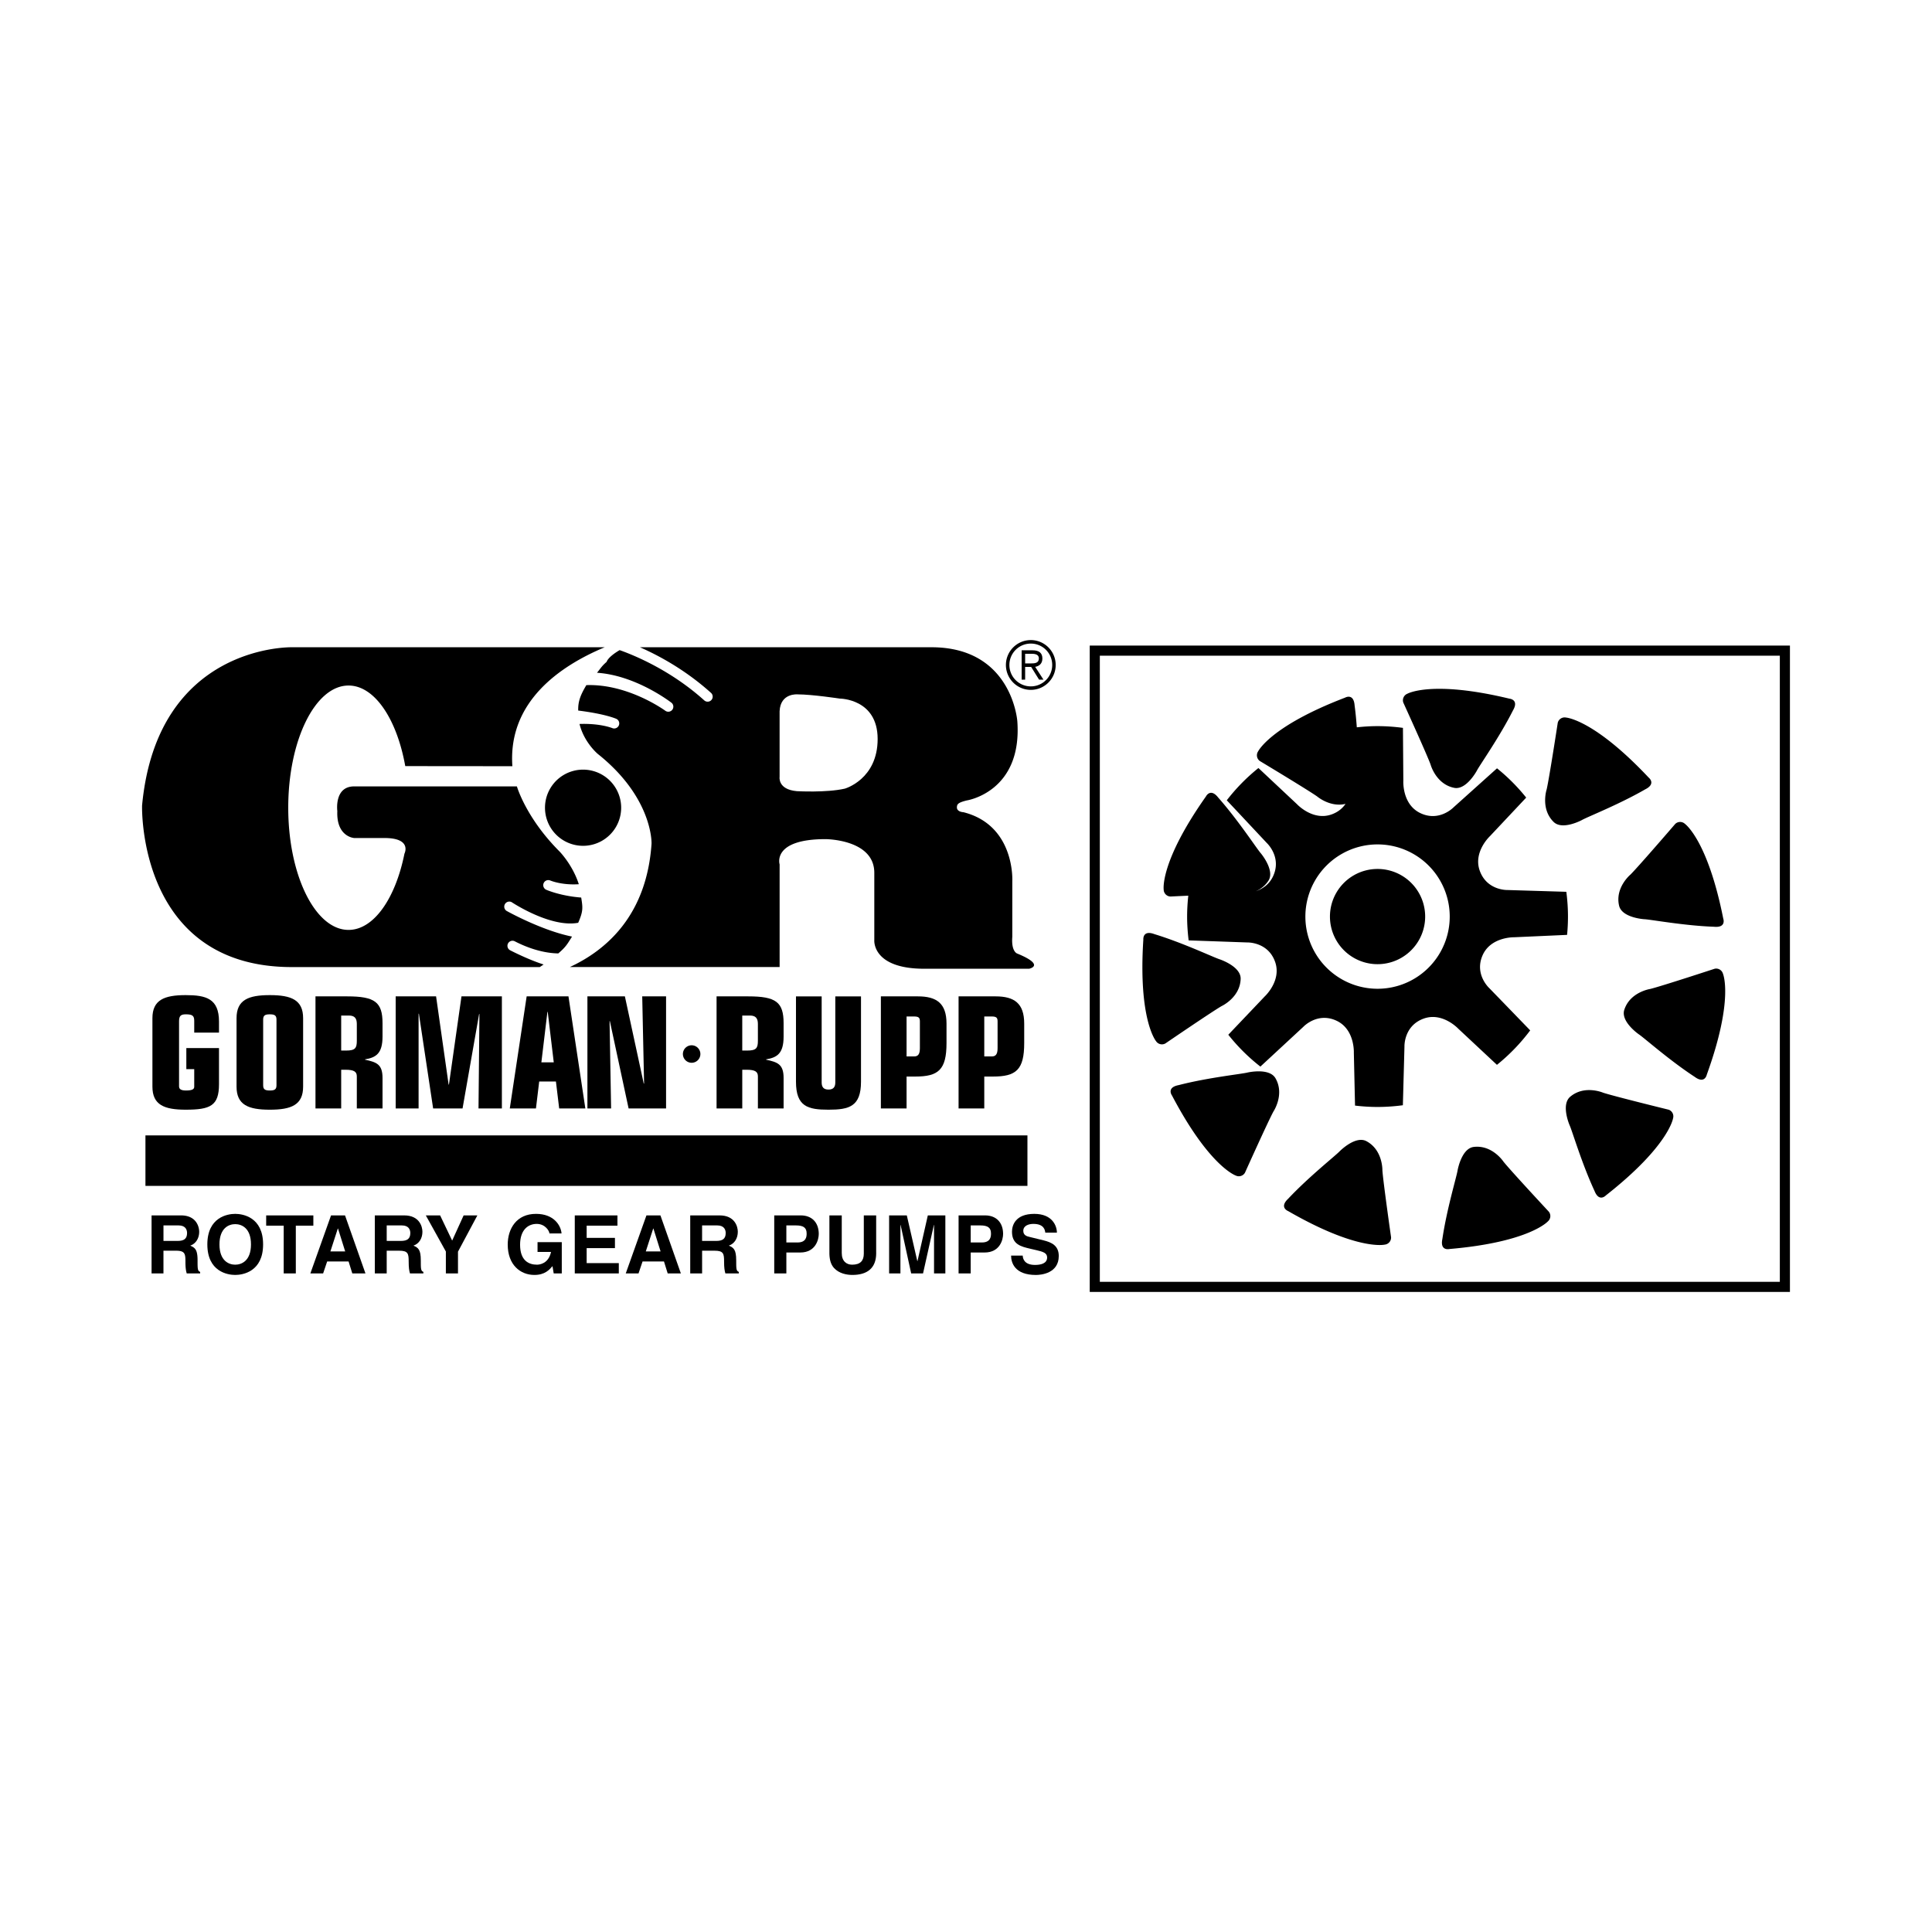 <svg xmlns="http://www.w3.org/2000/svg" width="2500" height="2500" viewBox="0 0 192.756 192.756"><g fill-rule="evenodd" clip-rule="evenodd"><path fill="#fff" d="M0 0h192.756v192.756H0V0z"/><path d="M108.723 64.409v64.487h69.859V64.409h-69.859z"/><path fill="#fff" d="M177.574 65.417v62.472H109.73V65.417h67.844z"/><path d="M101.5 95.141s-.623-.167-.502-1.679V87.92s.307-5.57-4.871-6.885c0 0-.683-.02-.657-.509.016-.3.126-.454.992-.667 0 0 5.541-.84 5.037-7.893 0 0-.502-7.389-8.563-7.389h-29.09c1.877.824 4.543 2.258 7.092 4.552a.503.503 0 1 1-.673.749c-3.313-2.981-6.912-4.473-8.442-5.015-1.202.703-1.297 1.169-1.297 1.169-.515.446-.606.661-.964 1.09 3.849.254 7.26 2.863 7.422 2.984a.504.504 0 0 1-.601.809c-.039-.029-3.706-2.705-7.881-2.559-.623 1.039-.836 1.672-.814 2.536 2.726.341 3.757.808 3.824.836a.505.505 0 0 1-.404.923h.002c-.014-.006-1.202-.497-3.29-.421.441 1.829 1.811 2.981 1.811 2.981 5.538 4.403 5.374 8.957 5.374 8.957-.481 7.162-4.521 10.634-8.154 12.315h20.932V86.24s-.798-2.519 4.576-2.519c0 0 4.87 0 4.87 3.358v6.718s-.25 2.875 5.038 2.855h10.411c-.002 0 1.677-.336-1.178-1.511zM151.078 93.51l5.271-.237c.057-.602.088-1.21.088-1.827 0-.838-.059-1.662-.164-2.471l-5.84-.177s-2.068.085-2.793-1.912c-.688-1.891 1.018-3.468 1.018-3.468l3.611-3.841a18.977 18.977 0 0 0-2.912-2.922l-4.348 3.904s-1.438 1.489-3.34.545c-1.803-.894-1.658-3.211-1.658-3.211l-.039-5.274c-.83-.11-1.674-.173-2.533-.173-.701 0-1.391.044-2.07.119-.053-.72-.123-1.46-.219-2.177-.092-1.276-.957-.782-.957-.782-7.482 2.863-8.676 5.368-8.676 5.368a.702.702 0 0 0 .174.951s4.764 2.863 5.727 3.542c0 0 1.291 1.104 2.826.736-.281.413-.713.804-1.375 1.046-1.891.688-3.469-1.015-3.469-1.015l-3.846-3.608a19.086 19.086 0 0 0-3.158 3.219l3.996 4.263s1.52 1.405.617 3.328c-.389.829-1.08 1.259-1.721 1.483a2.777 2.777 0 0 0 1.258-1.042c.682-1.042-.756-2.746-.756-2.746-.414-.47-2.254-3.302-4.244-5.551-.787-1.009-1.23-.117-1.23-.117-4.619 6.545-4.215 9.291-4.215 9.291a.703.703 0 0 0 .674.692s.764-.038 1.781-.084a19.324 19.324 0 0 0-.117 2.082c0 .806.057 1.598.152 2.378l5.84.206s2.068-.075 2.783 1.925c.678 1.894-1.033 3.462-1.033 3.462l-3.633 3.822a19.06 19.06 0 0 0 3.201 3.178l4.285-3.969s1.414-1.512 3.332-.598c1.816.865 1.707 3.186 1.707 3.186l.119 5.271c.738.088 1.486.137 2.246.137.857 0 1.699-.062 2.527-.172l.158-5.84s-.09-2.068 1.904-2.799c1.889-.693 3.471 1.008 3.471 1.008l3.852 3.6a19.054 19.054 0 0 0 3.318-3.438l-4.066-4.199s-1.543-1.381-.672-3.319c.828-1.831 3.148-1.773 3.148-1.773zM14.511 118.316h87.997v-5.039H14.511v5.039zM15.124 121.26h2.926c1.541 0 1.822 1.137 1.822 1.637 0 .637-.323 1.186-.895 1.379.476.209.734.387.734 1.467 0 .846 0 1.057.258 1.152v.154H18.63c-.08-.275-.129-.572-.129-1.17 0-.789-.048-1.096-.943-1.096h-1.25v2.266h-1.186v-5.789h.002z"/><path d="M17.728 123.807c.629 0 .935-.217.935-.789 0-.307-.137-.758-.846-.758H16.31v1.547h1.418z" fill="#fff"/><path d="M23.468 121.107c.766 0 2.781.33 2.781 3.047s-2.016 3.047-2.781 3.047-2.781-.33-2.781-3.047 2.016-3.047 2.781-3.047z"/><path d="M23.468 126.178c.653 0 1.572-.402 1.572-2.023s-.919-2.023-1.572-2.023-1.572.402-1.572 2.023.919 2.023 1.572 2.023z" fill="#fff"/><path d="M29.514 127.049h-1.209v-4.766h-1.749v-1.023h4.707v1.023h-1.749v4.766zM32.239 127.049h-1.274l2.064-5.789h1.394l2.039 5.789h-1.313l-.371-1.194h-2.136l-.403 1.194z"/><path fill="#fff" d="M32.964 124.855h1.475l-.717-2.289h-.016l-.742 2.289z"/><path d="M37.397 121.26h2.926c1.54 0 1.822 1.137 1.822 1.637 0 .637-.322 1.186-.895 1.379.476.209.733.387.733 1.467 0 .846 0 1.057.258 1.152v.154h-1.338c-.081-.275-.129-.572-.129-1.17 0-.789-.049-1.096-.943-1.096h-1.25v2.266h-1.185v-5.789h.001z"/><path d="M40 123.807c.629 0 .936-.217.936-.789 0-.307-.137-.758-.847-.758h-1.507v1.547H40z" fill="#fff"/><path d="M45.693 127.049h-1.209v-2.186l-2-3.603h1.427l1.201 2.515 1.145-2.515h1.37l-1.934 3.619v2.17zM53.631 123.928h2.418v3.121h-.806l-.121-.727c-.306.355-.75.879-1.806.879-1.395 0-2.66-1-2.66-3.031 0-1.58.879-3.07 2.829-3.062 1.774 0 2.475 1.152 2.54 1.951h-1.209c0-.227-.411-.951-1.266-.951-.863 0-1.661.596-1.661 2.078 0 1.582.862 1.992 1.685 1.992.267 0 1.153-.105 1.403-1.273H53.63v-.977h.001zM61.602 122.283h-3.071v1.219h2.822v1.023h-2.822v1.498h3.208v1.026h-4.393v-5.789h4.256v1.023zM63.706 127.049h-1.274l2.064-5.789h1.395l2.039 5.789h-1.314l-.371-1.194h-2.136l-.403 1.194z"/><path fill="#fff" d="M64.431 124.855h1.476l-.718-2.289h-.016l-.742 2.289z"/><path d="M68.864 121.26h2.926c1.54 0 1.822 1.137 1.822 1.637 0 .637-.323 1.186-.895 1.379.476.209.734.387.734 1.467 0 .846 0 1.057.258 1.152v.154h-1.338c-.08-.275-.129-.572-.129-1.17 0-.789-.048-1.096-.943-1.096h-1.25v2.266h-1.185v-5.789z"/><path d="M71.468 123.807c.628 0 .935-.217.935-.789 0-.307-.137-.758-.847-.758h-1.508v1.547h1.42z" fill="#fff"/><path d="M78.455 127.049h-1.209v-5.789h2.644c1.121 0 1.798.719 1.798 1.854 0 .525-.291 1.848-1.846 1.848h-1.387v2.087z"/><path d="M79.575 123.961c.903 0 .903-.645.903-.902 0-.564-.314-.799-1.064-.799h-.959v1.701h1.12z" fill="#fff"/><path d="M87.418 125.025c0 1.523-.919 2.176-2.378 2.176-.532 0-1.322-.129-1.838-.701-.314-.355-.436-.822-.452-1.402v-3.838h1.233v3.758c0 .805.467 1.16 1.032 1.16.83 0 1.168-.402 1.168-1.104v-3.814h1.233v3.765h.002zM94.318 127.049h-1.129v-4.838h-.016l-1.08 4.838h-1.185l-1.056-4.838h-.016v4.838h-1.128v-5.789h1.765l1.048 4.562h.016l1.032-4.562h1.749v5.789zM96.847 127.049h-1.209v-5.789h2.643c1.121 0 1.799.719 1.799 1.854 0 .525-.291 1.848-1.846 1.848h-1.387v2.087z"/><path d="M97.967 123.961c.904 0 .904-.645.904-.902 0-.564-.314-.799-1.064-.799h-.959v1.701h1.119z" fill="#fff"/><path d="M102.037 125.268c.01.322.17.934 1.227.934.572 0 1.209-.137 1.209-.748 0-.453-.436-.574-1.049-.719l-.619-.145c-.936-.219-1.838-.428-1.838-1.701 0-.645.346-1.781 2.225-1.781 1.773 0 2.248 1.16 2.256 1.869h-1.16c-.031-.258-.129-.869-1.186-.869-.459 0-1.008.168-1.008.693 0 .451.371.547.613.604l1.41.346c.791.195 1.516.518 1.516 1.557 0 1.742-1.773 1.895-2.281 1.895-2.111 0-2.475-1.217-2.475-1.934h1.16v-.001zM15.207 101.586c0-1.822 1.174-2.303 3.321-2.303 2.023 0 3.321.34 3.321 2.643v1.096h-2.471v-1.174c0-.51-.186-.648-.834-.648-.494 0-.68.139-.68.695v6.486c0 .279.186.418.695.418.633 0 .819-.139.819-.371v-1.76h-.788v-2.102h3.259v3.6c0 2.162-.865 2.549-3.321 2.549-2.147 0-3.321-.479-3.321-2.303v-6.826zM23.6 101.586c0-1.822 1.174-2.303 3.321-2.303 2.147 0 3.321.48 3.321 2.303v6.826c0 1.824-1.174 2.303-3.321 2.303-2.147 0-3.321-.479-3.321-2.303v-6.826z"/><path d="M27.585 101.725c0-.418-.186-.525-.665-.525-.479 0-.664.107-.664.525v6.549c0 .418.186.525.664.525.479 0 .665-.107.665-.525v-6.549z" fill="#fff"/><path d="M31.476 99.408h3.167c2.75 0 3.522.57 3.522 2.672v1.344c0 1.699-.664 2.086-1.746 2.27v.031c1.143.248 1.746.449 1.746 1.822v3.043H35.6v-3.197c0-.463-.263-.664-1.128-.664h-.432v3.861h-2.564V99.408z"/><path d="M34.04 104.814h.494c.911 0 1.066-.248 1.066-.975v-1.684c0-.57-.232-.834-.788-.834h-.772v3.493z" fill="#fff"/><path d="M41.793 101.137h-.03v9.453h-2.286V99.408h4.031l1.251 8.805h.031l1.252-8.805h4.031v11.182h-2.332l.092-9.422h-.031l-1.653 9.422h-2.935l-1.421-9.453zM52.545 99.408h4.171L58.4 110.59h-2.61l-.325-2.688h-1.669l-.324 2.688h-2.61l1.683-11.182z"/><path fill="#fff" d="M54.646 100.951h-.03l-.603 5.037h1.236l-.603-5.037z"/><path d="M60.847 101.879h-.031l.154 8.711h-2.363V99.408h3.738l1.884 8.711.031-.031-.185-8.68h2.379v11.182h-3.738l-1.869-8.711zM71.491 99.408h3.167c2.75 0 3.522.57 3.522 2.672v1.344c0 1.699-.664 2.086-1.746 2.27v.031c1.143.248 1.746.449 1.746 1.822v3.043h-2.564v-3.197c0-.463-.263-.664-1.127-.664h-.433v3.861h-2.564V99.408h-.001z"/><path d="M74.055 104.814h.494c.911 0 1.066-.248 1.066-.975v-1.684c0-.57-.232-.834-.788-.834h-.772v3.493z" fill="#fff"/><path d="M85.902 107.918c0 2.488-1.189 2.797-3.244 2.797-2.054 0-3.243-.309-3.243-2.797v-8.51h2.563v8.588c0 .432.17.711.68.711s.68-.279.68-.711v-8.588h2.564v8.51zM87.885 99.408h3.692c1.854 0 2.857.68 2.857 2.717v1.947c0 2.672-.818 3.336-3.12 3.336h-.865v3.182h-2.564V99.408z"/><path d="M91.206 105.4c.371 0 .571-.201.571-.818v-2.688c0-.371-.139-.479-.586-.479h-.742v3.984h.757v.001z" fill="#fff"/><path d="M95.637 99.408h3.691c1.854 0 2.857.68 2.857 2.717v1.947c0 2.672-.818 3.336-3.119 3.336h-.865v3.182h-2.564V99.408z"/><path d="M98.957 105.4c.371 0 .572-.201.572-.818v-2.688c0-.371-.139-.479-.588-.479h-.74v3.984h.756v.001z" fill="#fff"/><path d="M69.034 104.289a.872.872 0 1 0 .001 1.743.872.872 0 0 0-.001-1.743zM58.174 76.787a3.8 3.8 0 1 0 0 7.6 3.8 3.8 0 0 0 0-7.6z"/><path d="M137.439 84.247a7.2 7.2 0 1 0 0 14.402 7.2 7.2 0 0 0 0-14.402z" fill="#fff"/><path d="M137.439 86.696a4.75 4.75 0 1 0 0 9.5 4.75 4.75 0 0 0 0-9.5zM170.996 92.462c-3-.108-6.32-.728-6.945-.752 0 0-2.225-.132-2.512-1.344-.43-1.819 1.139-3.116 1.139-3.116.832-.833 4.459-5.045 4.459-5.045a.703.703 0 0 1 .967-.011s2.268 1.601 3.826 9.459c0-.001.34.935-.934.809zM169.07 107.43c-2.516-1.643-5.037-3.889-5.559-4.232 0 0-1.838-1.264-1.455-2.449.572-1.779 2.584-2.08 2.584-2.08 1.143-.283 6.426-2.016 6.426-2.016a.704.704 0 0 1 .832.49s1.115 2.543-1.611 10.074c0 0-.191.978-1.217.213zM159.078 118.801c-1.264-2.725-2.215-5.965-2.477-6.533 0 0-.891-2.045.061-2.848 1.428-1.207 3.295-.396 3.295-.396 1.119.363 6.518 1.689 6.518 1.689a.698.698 0 0 1 .447.855s-.398 2.746-6.699 7.695c0 .001-.68.729-1.145-.462zM143.908 123.598c.439-2.971 1.42-6.203 1.514-6.82 0 0 .377-2.197 1.613-2.348 1.855-.227 2.971 1.475 2.971 1.475.738.92 4.523 4.988 4.523 4.988a.703.703 0 0 1-.094.963s-1.842 2.076-9.824 2.758c0-.001-.966.236-.703-1.016zM128.523 119.596c2.057-2.189 4.707-4.281 5.137-4.734 0 0 1.564-1.59 2.666-1.008 1.65.875 1.596 2.908 1.596 2.908.08 1.176.865 6.678.865 6.678a.705.705 0 0 1-.629.736s-2.697.654-9.639-3.346c.001 0-.929-.357.004-1.234zM117.596 108.262c2.908-.752 6.268-1.102 6.873-1.256 0 0 2.17-.506 2.789.576.93 1.621-.205 3.311-.205 3.311-.561 1.035-2.84 6.105-2.84 6.105a.704.704 0 0 1-.924.285s-2.629-.889-6.357-7.98c0 0-.594-.801.664-1.041zM115.18 93.2c2.873.876 5.922 2.331 6.52 2.515 0 0 2.115.701 2.08 1.945-.055 1.869-1.902 2.719-1.902 2.719-1.02.592-5.609 3.727-5.609 3.727a.703.703 0 0 1-.936-.236s-1.779-2.131-1.262-10.125c-.001-.001-.089-.994 1.109-.545zM150.943 70.892c-1.355 2.681-3.309 5.436-3.594 5.993 0 0-1.051 1.965-2.271 1.717-1.832-.372-2.354-2.339-2.354-2.339-.408-1.104-2.715-6.163-2.715-6.163a.704.704 0 0 1 .395-.882s2.404-1.389 10.191.488c.001 0 .995.083.348 1.186zM164.129 78.762c-2.602 1.5-5.744 2.735-6.287 3.046 0 0-1.957 1.068-2.842.191-1.328-1.315-.688-3.246-.688-3.246.264-1.148 1.105-6.642 1.105-6.642a.704.704 0 0 1 .814-.522s2.771.155 8.258 5.992c.001 0 .788.613-.36 1.181zM102.844 63.861c1.369 0 2.482 1.114 2.482 2.484s-1.113 2.484-2.482 2.484c-1.371 0-2.484-1.115-2.484-2.484s1.113-2.484 2.484-2.484z"/><path d="M102.844 68.48a2.132 2.132 0 0 0 2.135-2.135c0-1.181-.953-2.135-2.135-2.135s-2.137.954-2.137 2.135c0 1.181.955 2.135 2.137 2.135z" fill="#fff"/><path d="M101.93 64.881h1.094c.652 0 .975.275.975.819 0 .543-.35.765-.719.832l.826 1.275h-.438l-.791-1.269h-.598v1.269h-.35v-2.926h.001z"/><path d="M102.279 66.19h.543c.41 0 .826-.02.826-.503 0-.363-.328-.457-.678-.457h-.691v.96zM77.781 70.958v6.549s-.21 1.26 1.721 1.428c0 0 2.939.168 4.786-.252 0 0 3.275-.924 3.275-4.954s-3.779-4.03-3.779-4.03-2.771-.42-4.198-.42c-.001 0-1.722-.168-1.805 1.679z" fill="#fff"/><path d="M50.889 94.805a.504.504 0 0 1 .463-.895c.744.384 2.444 1.177 4.346 1.213.796-.668.943-1.008 1.375-1.679-2.989-.602-6.365-2.471-6.534-2.565a.505.505 0 0 1 .491-.88c.042.023 3.879 2.584 6.657 2.067.509-1.164.462-1.505.299-2.517-2.045-.155-3.416-.746-3.487-.777a.503.503 0 1 1 .41-.921l-.001-.001c.015.007 1.143.482 2.84.368-.62-1.941-1.923-3.266-1.923-3.266-3.358-3.358-4.254-6.493-4.254-6.493H35.334c-2.015 0-1.679 2.463-1.679 2.463-.112 2.575 1.679 2.687 1.679 2.687h3.023c2.799 0 1.994 1.563 1.994 1.563-.895 4.46-3.054 7.605-5.577 7.605-3.322 0-6.016-5.458-6.016-12.191s2.694-12.191 6.016-12.191c2.604 0 4.82 3.35 5.659 8.039l10.687.01c-.455-6.441 4.762-10.009 9.211-11.867h-31.21s-13.434-.336-14.946 15.786c0 0-.504 16.122 14.946 16.122h24.73c.132-.086.261-.172.386-.258-1.47-.465-3.102-1.295-3.348-1.422z"/></g></svg>